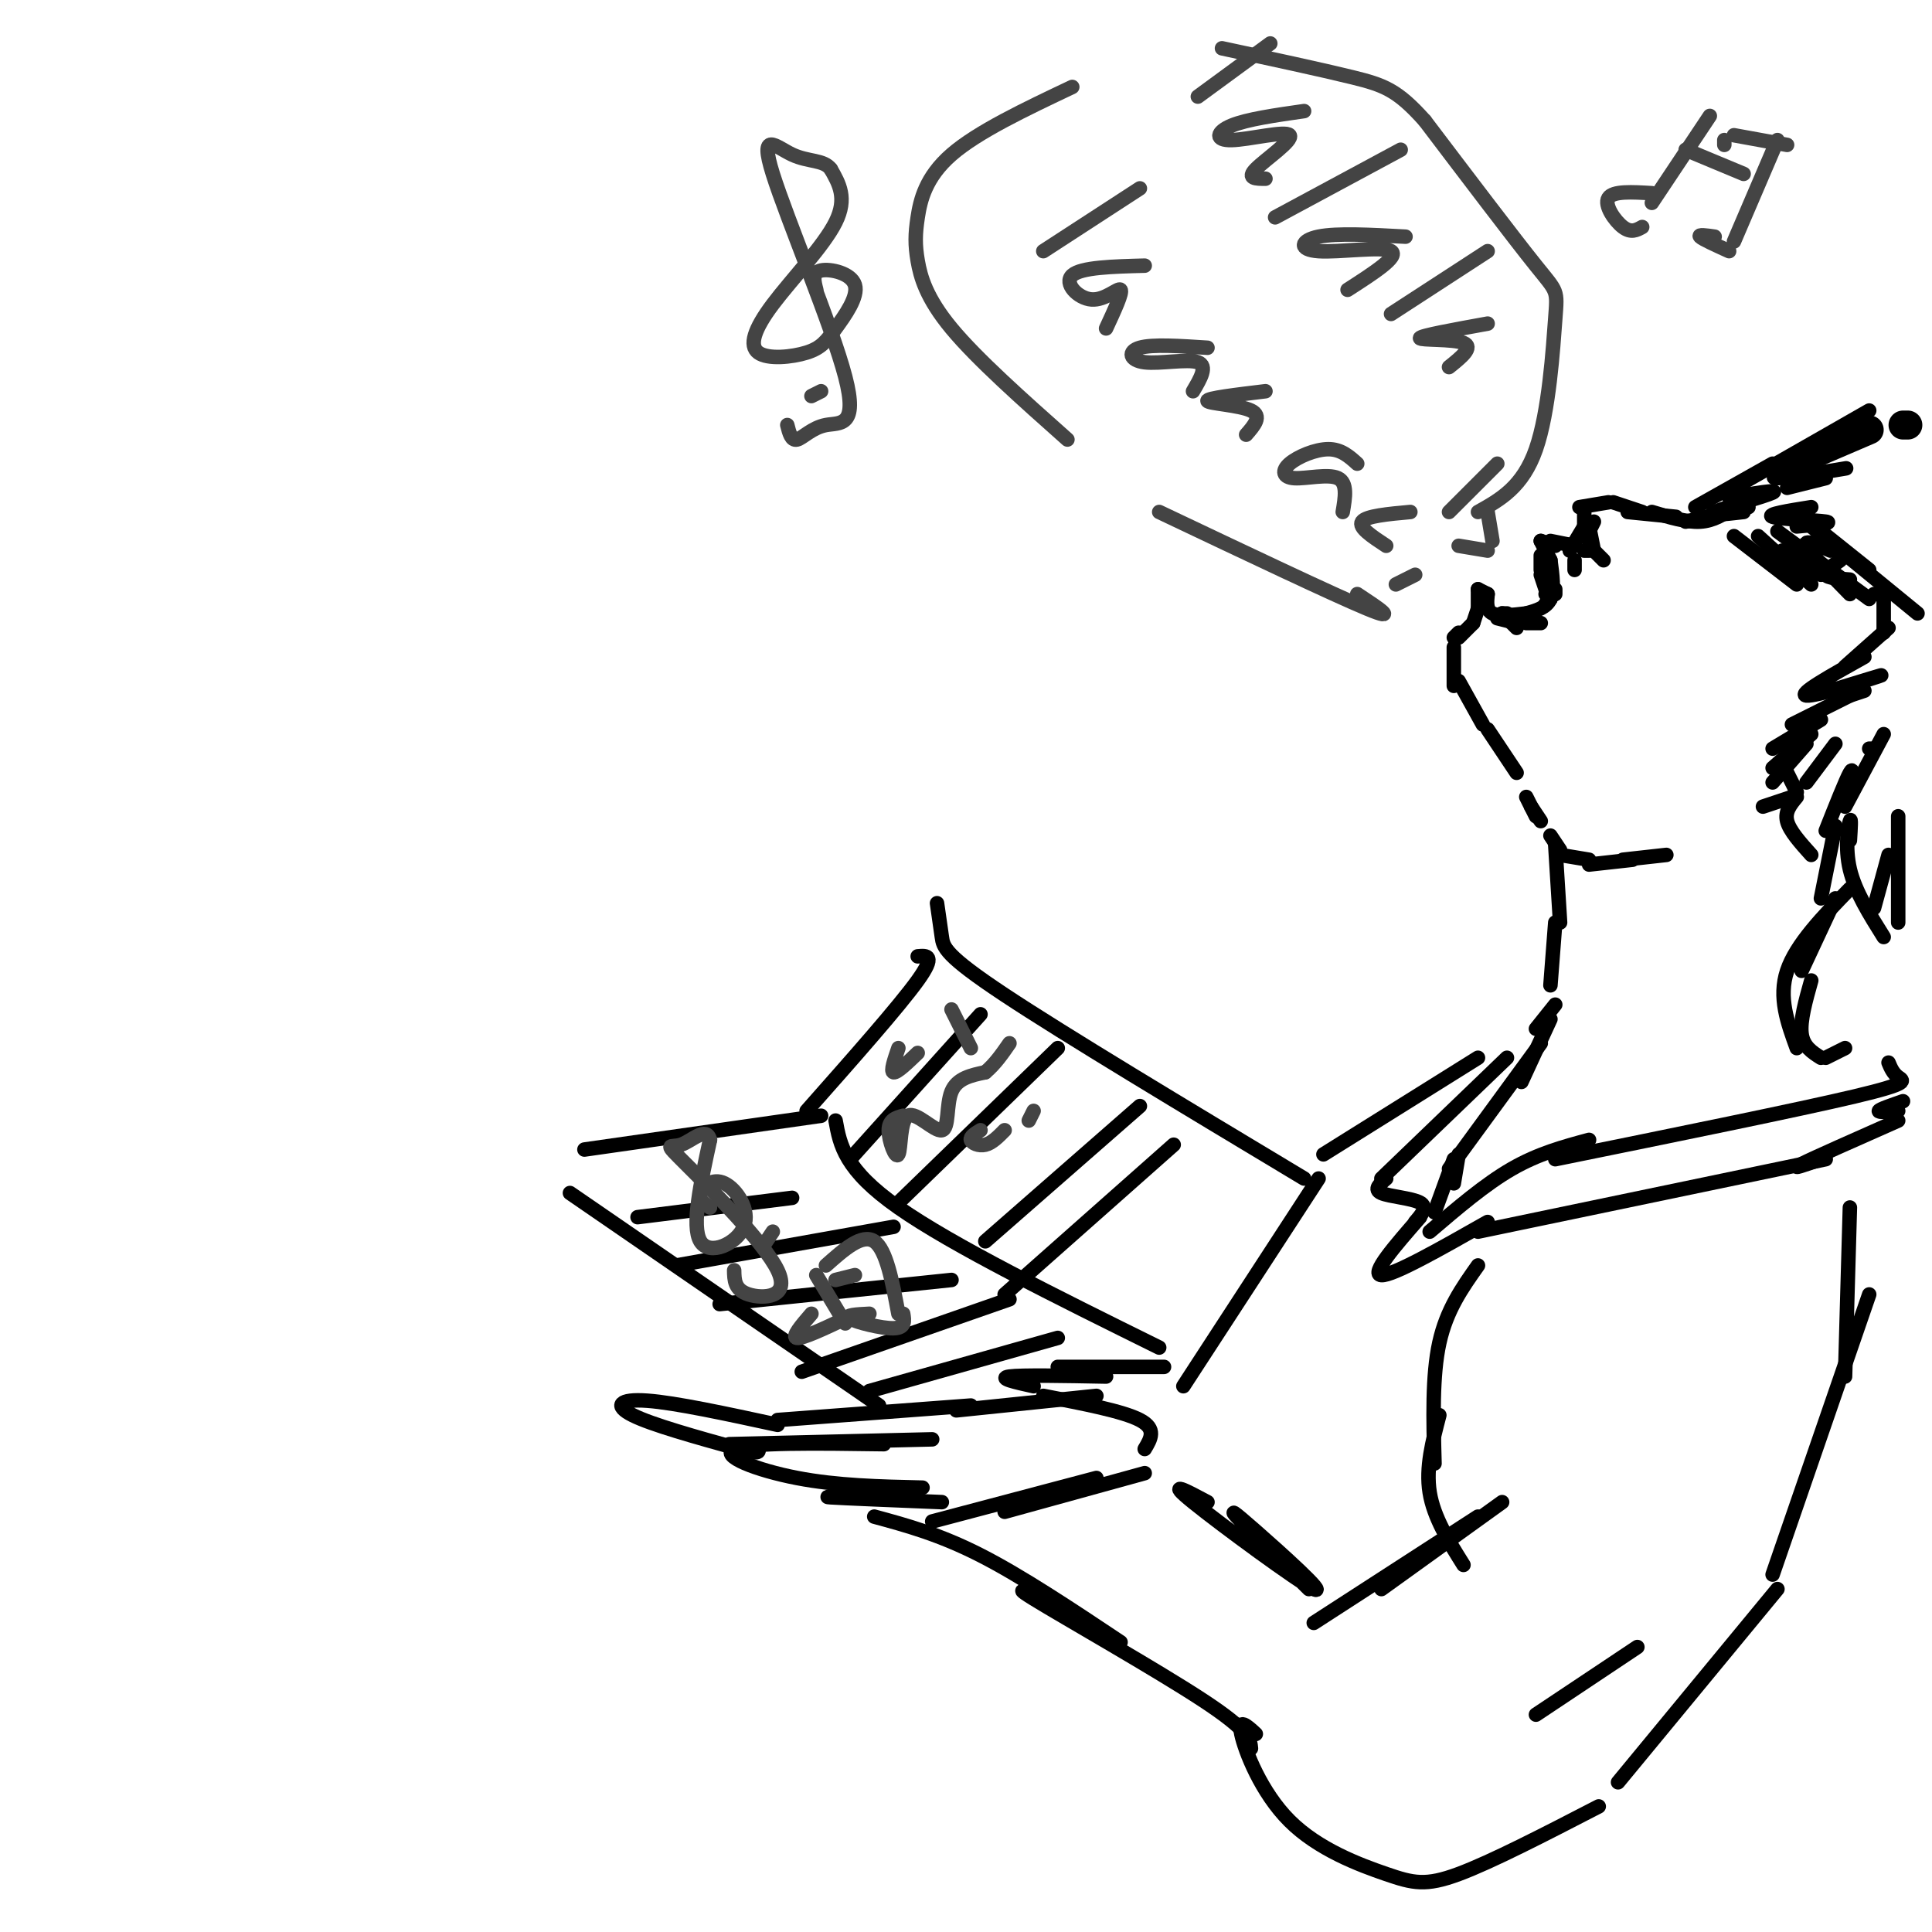 <svg viewBox='0 0 400 400' version='1.1' xmlns='http://www.w3.org/2000/svg' xmlns:xlink='http://www.w3.org/1999/xlink'><g fill='none' stroke='rgb(0,0,0)' stroke-width='6' stroke-linecap='round' stroke-linejoin='round'><path d='M395,88c0.000,0.000 -1.000,0.000 -1,0'/><path d='M387,89c0.000,0.000 -14.000,6.000 -14,6'/></g>
<g fill='none' stroke='rgb(0,0,0)' stroke-width='3' stroke-linecap='round' stroke-linejoin='round'><path d='M387,85c0.000,0.000 -28.000,16.000 -28,16'/><path d='M367,96c0.000,0.000 -16.000,9.000 -16,9'/><path d='M375,96c-4.778,1.533 -9.556,3.067 -7,3c2.556,-0.067 12.444,-1.733 14,-2c1.556,-0.267 -5.222,0.867 -12,2'/><path d='M378,99c0.000,0.000 -8.000,2.000 -8,2'/><path d='M358,103c5.267,-0.867 10.533,-1.733 9,-1c-1.533,0.733 -9.867,3.067 -12,4c-2.133,0.933 1.933,0.467 6,0'/><path d='M375,105c-4.733,0.756 -9.467,1.511 -8,2c1.467,0.489 9.133,0.711 11,1c1.867,0.289 -2.067,0.644 -6,1'/><path d='M375,109c0.000,0.000 22.000,18.000 22,18'/><path d='M391,123c0.000,0.000 -3.000,0.000 -3,0'/><path d='M377,110c0.000,0.000 10.000,8.000 10,8'/><path d='M381,116c-1.667,1.167 -3.333,2.333 -3,3c0.333,0.667 2.667,0.833 5,1'/><path d='M379,114c-2.833,-1.250 -5.667,-2.500 -5,-1c0.667,1.500 4.833,5.750 9,10'/><path d='M368,110c0.000,0.000 19.000,14.000 19,14'/><path d='M390,124c0.000,0.000 0.000,7.000 0,7'/><path d='M391,130c0.000,0.000 -9.000,8.000 -9,8'/><path d='M386,136c-6.956,3.889 -13.911,7.778 -12,8c1.911,0.222 12.689,-3.222 15,-4c2.311,-0.778 -3.844,1.111 -10,3'/><path d='M386,143c0.000,0.000 -3.000,1.000 -3,1'/><path d='M383,144c0.000,0.000 -12.000,6.000 -12,6'/><path d='M377,149c0.000,0.000 -10.000,6.000 -10,6'/><path d='M375,152c0.000,0.000 -8.000,7.000 -8,7'/><path d='M374,154c0.000,0.000 -7.000,8.000 -7,8'/><path d='M380,154c0.000,0.000 -6.000,8.000 -6,8'/><path d='M388,155c0.000,0.000 -1.000,0.000 -1,0'/><path d='M390,152c0.000,0.000 -8.000,15.000 -8,15'/><path d='M383,163c0.417,-2.250 0.833,-4.500 0,-3c-0.833,1.500 -2.917,6.750 -5,12'/><path d='M380,171c0.000,0.000 -3.000,15.000 -3,15'/><path d='M383,174c0.156,-2.489 0.311,-4.978 0,-4c-0.311,0.978 -1.089,5.422 0,10c1.089,4.578 4.044,9.289 7,14'/><path d='M393,169c0.000,0.000 0.000,22.000 0,22'/><path d='M391,177c0.000,0.000 -3.000,11.000 -3,11'/><path d='M372,165c-1.250,1.500 -2.500,3.000 -2,5c0.500,2.000 2.750,4.500 5,7'/><path d='M362,105c0.000,0.000 -13.000,3.000 -13,3'/><path d='M359,105c-2.083,1.417 -4.167,2.833 -7,3c-2.833,0.167 -6.417,-0.917 -10,-2'/><path d='M347,107c0.000,0.000 -10.000,-1.000 -10,-1'/><path d='M340,106c0.000,0.000 -6.000,-2.000 -6,-2'/><path d='M333,104c0.000,0.000 -6.000,1.000 -6,1'/><path d='M328,105c0.000,0.000 0.000,6.000 0,6'/><path d='M328,109c0.000,0.000 -3.000,5.000 -3,5'/><path d='M326,113c0.000,0.000 -5.000,-1.000 -5,-1'/><path d='M322,113c0.000,0.000 -3.000,-1.000 -3,-1'/><path d='M319,112c0.000,0.000 2.000,4.000 2,4'/><path d='M321,116c0.417,3.083 0.833,6.167 0,8c-0.833,1.833 -2.917,2.417 -5,3'/><path d='M316,127c-2.833,0.333 -5.667,0.667 -7,0c-1.333,-0.667 -1.167,-2.333 -1,-4'/><path d='M308,123c0.000,0.000 -2.000,-1.000 -2,-1'/><path d='M306,122c0.000,0.000 0.000,4.000 0,4'/><path d='M306,126c0.000,0.000 -1.000,3.000 -1,3'/><path d='M305,129c0.000,0.000 -3.000,3.000 -3,3'/><path d='M302,131c0.000,0.000 -1.000,1.000 -1,1'/><path d='M301,134c0.000,0.000 0.000,8.000 0,8'/><path d='M302,141c0.000,0.000 5.000,9.000 5,9'/><path d='M308,151c0.000,0.000 6.000,9.000 6,9'/><path d='M316,165c0.000,0.000 2.000,4.000 2,4'/><path d='M317,167c0.000,0.000 2.000,3.000 2,3'/><path d='M322,175c0.000,0.000 1.000,16.000 1,16'/><path d='M322,191c0.000,0.000 -1.000,13.000 -1,13'/><path d='M322,208c0.000,0.000 -4.000,5.000 -4,5'/><path d='M364,111c0.000,0.000 11.000,10.000 11,10'/><path d='M359,111c0.000,0.000 13.000,10.000 13,10'/><path d='M369,114c0.000,0.000 8.000,5.000 8,5'/><path d='M330,108c0.000,0.000 -1.000,2.000 -1,2'/><path d='M329,109c0.000,0.000 1.000,5.000 1,5'/><path d='M329,113c0.000,0.000 3.000,3.000 3,3'/><path d='M328,114c0.000,0.000 1.000,0.000 1,0'/><path d='M326,116c0.000,0.000 0.000,2.000 0,2'/><path d='M319,115c0.000,0.000 0.000,3.000 0,3'/><path d='M319,119c0.000,0.000 1.000,3.000 1,3'/><path d='M320,123c0.000,0.000 1.000,1.000 1,1'/><path d='M322,122c0.000,0.000 0.000,1.000 0,1'/><path d='M321,124c0.000,0.000 -1.000,1.000 -1,1'/><path d='M316,128c0.000,0.000 -3.000,0.000 -3,0'/><path d='M312,127c0.000,0.000 -1.000,0.000 -1,0'/><path d='M311,127c0.000,0.000 3.000,3.000 3,3'/><path d='M310,128c0.000,0.000 4.000,1.000 4,1'/><path d='M316,129c0.000,0.000 3.000,0.000 3,0'/><path d='M321,173c0.000,0.000 2.000,3.000 2,3'/><path d='M323,177c0.000,0.000 6.000,1.000 6,1'/><path d='M329,179c0.000,0.000 9.000,-1.000 9,-1'/><path d='M336,178c0.000,0.000 9.000,-1.000 9,-1'/><path d='M369,158c0.000,0.000 3.000,6.000 3,6'/><path d='M371,165c0.000,0.000 -6.000,2.000 -6,2'/><path d='M380,186c0.000,0.000 -7.000,15.000 -7,15'/><path d='M383,184c-5.583,5.750 -11.167,11.500 -13,17c-1.833,5.500 0.083,10.750 2,16'/><path d='M375,203c-1.167,4.167 -2.333,8.333 -2,11c0.333,2.667 2.167,3.833 4,5'/><path d='M321,211c0.000,0.000 -6.000,13.000 -6,13'/><path d='M319,216c0.000,0.000 -19.000,26.000 -19,26'/><path d='M302,239c0.000,0.000 -1.000,6.000 -1,6'/><path d='M301,240c0.000,0.000 -4.000,11.000 -4,11'/><path d='M296,255c5.750,-4.917 11.500,-9.833 17,-13c5.500,-3.167 10.750,-4.583 16,-6'/><path d='M322,240c25.133,-5.111 50.267,-10.222 62,-13c11.733,-2.778 10.067,-3.222 9,-4c-1.067,-0.778 -1.533,-1.889 -2,-3'/><path d='M382,217c0.000,0.000 -4.000,2.000 -4,2'/><path d='M312,219c0.000,0.000 -26.000,25.000 -26,25'/><path d='M287,244c-1.333,1.133 -2.667,2.267 -1,3c1.667,0.733 6.333,1.067 8,2c1.667,0.933 0.333,2.467 -1,4'/><path d='M294,252c-5.167,5.917 -10.333,11.833 -8,12c2.333,0.167 12.167,-5.417 22,-11'/><path d='M306,255c0.000,0.000 72.000,-15.000 72,-15'/><path d='M377,240c-3.333,1.167 -6.667,2.333 -4,1c2.667,-1.333 11.333,-5.167 20,-9'/><path d='M393,230c-2.083,0.167 -4.167,0.333 -4,0c0.167,-0.333 2.583,-1.167 5,-2'/><path d='M306,262c-3.250,4.583 -6.500,9.167 -8,16c-1.500,6.833 -1.250,15.917 -1,25'/><path d='M298,293c-1.417,5.417 -2.833,10.833 -2,16c0.833,5.167 3.917,10.083 7,15'/><path d='M383,250c0.000,0.000 -1.000,35.000 -1,35'/><path d='M387,268c0.000,0.000 -20.000,58.000 -20,58'/><path d='M368,329c0.000,0.000 -33.000,40.000 -33,40'/><path d='M311,311c0.000,0.000 -25.000,18.000 -25,18'/><path d='M306,314c0.000,0.000 -34.000,22.000 -34,22'/><path d='M339,341c0.000,0.000 -21.000,14.000 -21,14'/><path d='M250,311c-4.416,-2.364 -8.833,-4.727 -3,0c5.833,4.727 21.914,16.545 25,18c3.086,1.455 -6.823,-7.455 -12,-12c-5.177,-4.545 -5.622,-4.727 -3,-2c2.622,2.727 8.311,8.364 14,14'/><path d='M237,305c0.000,0.000 -29.000,8.000 -29,8'/><path d='M227,306c0.000,0.000 -34.000,9.000 -34,9'/><path d='M181,314c6.750,1.833 13.500,3.667 22,8c8.500,4.333 18.750,11.167 29,18'/><path d='M222,334c-7.044,-3.378 -14.089,-6.756 -8,-3c6.089,3.756 25.311,14.644 35,21c9.689,6.356 9.844,8.178 10,10'/><path d='M260,359c-1.868,-1.727 -3.735,-3.455 -3,0c0.735,3.455 4.073,12.091 10,18c5.927,5.909 14.442,9.091 20,11c5.558,1.909 8.159,2.545 15,0c6.841,-2.545 17.920,-8.273 29,-14'/><path d='M237,300c1.250,-2.083 2.500,-4.167 -1,-6c-3.500,-1.833 -11.750,-3.417 -20,-5'/><path d='M227,289c0.000,0.000 -29.000,3.000 -29,3'/><path d='M201,291c0.000,0.000 -40.000,3.000 -40,3'/><path d='M161,295c-10.578,-2.289 -21.156,-4.578 -27,-5c-5.844,-0.422 -6.956,1.022 -3,3c3.956,1.978 12.978,4.489 22,7'/><path d='M153,300c4.333,1.167 4.167,0.583 4,0'/><path d='M151,299c0.000,0.000 42.000,-1.000 42,-1'/><path d='M183,299c-13.956,-0.200 -27.911,-0.400 -31,1c-3.089,1.400 4.689,4.400 13,6c8.311,1.600 17.156,1.800 26,2'/><path d='M180,310c-5.250,-0.083 -10.500,-0.167 -8,0c2.500,0.167 12.750,0.583 23,1'/><path d='M229,285c-8.750,-0.167 -17.500,-0.333 -20,0c-2.500,0.333 1.250,1.167 5,2'/><path d='M118,247c0.000,0.000 64.000,44.000 64,44'/><path d='M121,238c0.000,0.000 49.000,-7.000 49,-7'/><path d='M190,198c1.917,-0.167 3.833,-0.333 0,5c-3.833,5.333 -13.417,16.167 -23,27'/><path d='M194,187c0.356,2.467 0.711,4.933 1,7c0.289,2.067 0.511,3.733 13,12c12.489,8.267 37.244,23.133 62,38'/><path d='M273,244c0.000,0.000 -28.000,43.000 -28,43'/><path d='M241,283c0.000,0.000 -22.000,0.000 -22,0'/><path d='M173,232c0.917,5.083 1.833,10.167 13,18c11.167,7.833 32.583,18.417 54,29'/><path d='M203,210c0.000,0.000 -27.000,30.000 -27,30'/><path d='M219,217c0.000,0.000 -33.000,32.000 -33,32'/><path d='M236,229c0.000,0.000 -32.000,28.000 -32,28'/><path d='M243,237c0.000,0.000 -35.000,31.000 -35,31'/><path d='M219,277c0.000,0.000 -39.000,11.000 -39,11'/><path d='M209,269c0.000,0.000 -43.000,15.000 -43,15'/><path d='M197,265c0.000,0.000 -48.000,5.000 -48,5'/><path d='M185,254c0.000,0.000 -45.000,8.000 -45,8'/><path d='M164,248c0.000,0.000 -32.000,4.000 -32,4'/></g>
<g fill='none' stroke='rgb(68,68,68)' stroke-width='3' stroke-linecap='round' stroke-linejoin='round'><path d='M147,250c-1.215,-0.826 -2.431,-1.652 -2,-3c0.431,-1.348 2.507,-3.217 5,-2c2.493,1.217 5.402,5.520 4,9c-1.402,3.480 -7.115,6.137 -9,3c-1.885,-3.137 0.057,-12.069 2,-21'/><path d='M147,236c-0.779,-2.933 -3.725,0.233 -6,1c-2.275,0.767 -3.878,-0.867 1,4c4.878,4.867 16.236,16.233 19,22c2.764,5.767 -3.068,5.933 -6,5c-2.932,-0.933 -2.966,-2.967 -3,-5'/><path d='M158,258c0.000,0.000 2.000,-3.000 2,-3'/><path d='M171,262c3.750,-3.333 7.500,-6.667 10,-5c2.500,1.667 3.750,8.333 5,15'/><path d='M180,272c-2.644,0.133 -5.289,0.267 -4,1c1.289,0.733 6.511,2.067 9,2c2.489,-0.067 2.244,-1.533 2,-3'/><path d='M169,264c0.000,0.000 6.000,10.000 6,10'/><path d='M168,272c-2.083,2.417 -4.167,4.833 -3,5c1.167,0.167 5.583,-1.917 10,-4'/><path d='M177,264c-2.000,0.500 -4.000,1.000 -4,1c0.000,0.000 2.000,-0.500 4,-1'/><path d='M186,217c-0.833,2.417 -1.667,4.833 -1,5c0.667,0.167 2.833,-1.917 5,-4'/><path d='M197,209c0.000,0.000 4.000,8.000 4,8'/><path d='M187,231c-1.489,0.419 -2.979,0.838 -3,3c-0.021,2.162 1.425,6.065 2,5c0.575,-1.065 0.278,-7.100 2,-8c1.722,-0.900 5.464,3.335 7,3c1.536,-0.335 0.868,-5.238 2,-8c1.132,-2.762 4.066,-3.381 7,-4'/><path d='M204,222c2.000,-1.667 3.500,-3.833 5,-6'/><path d='M203,234c-1.089,0.667 -2.178,1.333 -2,2c0.178,0.667 1.622,1.333 3,1c1.378,-0.333 2.689,-1.667 4,-3'/><path d='M213,232c0.000,0.000 1.000,-2.000 1,-2'/><path d='M263,9c0.000,0.000 -15.000,11.000 -15,11'/><path d='M270,23c-5.917,0.845 -11.834,1.691 -15,3c-3.166,1.309 -3.581,3.083 0,3c3.581,-0.083 11.156,-2.022 12,-1c0.844,1.022 -5.045,5.006 -7,7c-1.955,1.994 0.022,1.997 2,2'/><path d='M290,31c0.000,0.000 -26.000,14.000 -26,14'/><path d='M291,49c-7.107,-0.387 -14.214,-0.774 -18,0c-3.786,0.774 -4.250,2.708 0,3c4.250,0.292 13.214,-1.060 15,0c1.786,1.060 -3.607,4.530 -9,8'/><path d='M308,52c0.000,0.000 -20.000,13.000 -20,13'/><path d='M308,67c-6.978,1.267 -13.956,2.533 -14,3c-0.044,0.467 6.844,0.133 9,1c2.156,0.867 -0.422,2.933 -3,5'/><path d='M236,39c0.000,0.000 -20.000,13.000 -20,13'/><path d='M237,55c-6.595,0.173 -13.190,0.345 -15,2c-1.810,1.655 1.167,4.792 4,5c2.833,0.208 5.524,-2.512 6,-2c0.476,0.512 -1.262,4.256 -3,8'/><path d='M250,72c-5.696,-0.375 -11.393,-0.750 -14,0c-2.607,0.750 -2.125,2.625 1,3c3.125,0.375 8.893,-0.750 11,0c2.107,0.750 0.554,3.375 -1,6'/><path d='M262,81c-6.089,0.733 -12.178,1.467 -12,2c0.178,0.533 6.622,0.867 9,2c2.378,1.133 0.689,3.067 -1,5'/><path d='M281,96c-1.670,-1.506 -3.340,-3.011 -6,-3c-2.660,0.011 -6.311,1.539 -8,3c-1.689,1.461 -1.416,2.855 1,3c2.416,0.145 6.976,-0.959 9,0c2.024,0.959 1.512,3.979 1,7'/><path d='M292,106c-4.583,0.417 -9.167,0.833 -10,2c-0.833,1.167 2.083,3.083 5,5'/><path d='M310,96c0.000,0.000 -10.000,10.000 -10,10'/><path d='M293,119c0.000,0.000 -4.000,2.000 -4,2'/><path d='M309,112c0.000,0.000 -1.000,-6.000 -1,-6'/><path d='M308,114c0.000,0.000 -6.000,-1.000 -6,-1'/><path d='M306,106c4.637,-2.589 9.274,-5.179 12,-13c2.726,-7.821 3.542,-20.875 4,-27c0.458,-6.125 0.560,-5.321 -4,-11c-4.560,-5.679 -13.780,-17.839 -23,-30'/><path d='M295,25c-5.711,-6.400 -8.489,-7.400 -15,-9c-6.511,-1.600 -16.756,-3.800 -27,-6'/><path d='M222,18c-9.791,4.643 -19.582,9.285 -25,14c-5.418,4.715 -6.463,9.501 -7,13c-0.537,3.499 -0.568,5.711 0,9c0.568,3.289 1.734,7.654 7,14c5.266,6.346 14.633,14.673 24,23'/><path d='M240,106c18.083,8.583 36.167,17.167 43,20c6.833,2.833 2.417,-0.083 -2,-3'/><path d='M169,60c-0.464,-1.794 -0.928,-3.589 1,-4c1.928,-0.411 6.249,0.560 7,3c0.751,2.440 -2.069,6.347 -4,9c-1.931,2.653 -2.973,4.051 -6,5c-3.027,0.949 -8.038,1.450 -10,0c-1.962,-1.450 -0.874,-4.852 3,-10c3.874,-5.148 10.536,-12.042 13,-17c2.464,-4.958 0.732,-7.979 -1,-11'/><path d='M172,35c-1.469,-1.980 -4.642,-1.431 -8,-3c-3.358,-1.569 -6.903,-5.255 -4,4c2.903,9.255 12.252,31.450 15,42c2.748,10.550 -1.106,9.456 -4,10c-2.894,0.544 -4.827,2.727 -6,3c-1.173,0.273 -1.587,-1.363 -2,-3'/><path d='M168,82c0.000,0.000 2.000,-1.000 2,-1'/><path d='M359,28c0.000,0.000 11.000,2.000 11,2'/><path d='M368,29c0.000,0.000 -9.000,21.000 -9,21'/><path d='M355,49c-1.750,-0.250 -3.500,-0.500 -3,0c0.500,0.500 3.250,1.750 6,3'/><path d='M354,24c0.000,0.000 -12.000,18.000 -12,18'/><path d='M342,40c-4.044,-0.244 -8.089,-0.489 -9,1c-0.911,1.489 1.311,4.711 3,6c1.689,1.289 2.844,0.644 4,0'/><path d='M349,31c0.000,0.000 12.000,5.000 12,5'/><path d='M357,29c0.000,0.000 0.000,1.000 0,1'/></g>
<g fill='none' stroke='rgb(0,0,0)' stroke-width='3' stroke-linecap='round' stroke-linejoin='round'><path d='M306,219c0.000,0.000 -32.000,20.000 -32,20'/></g>
</svg>